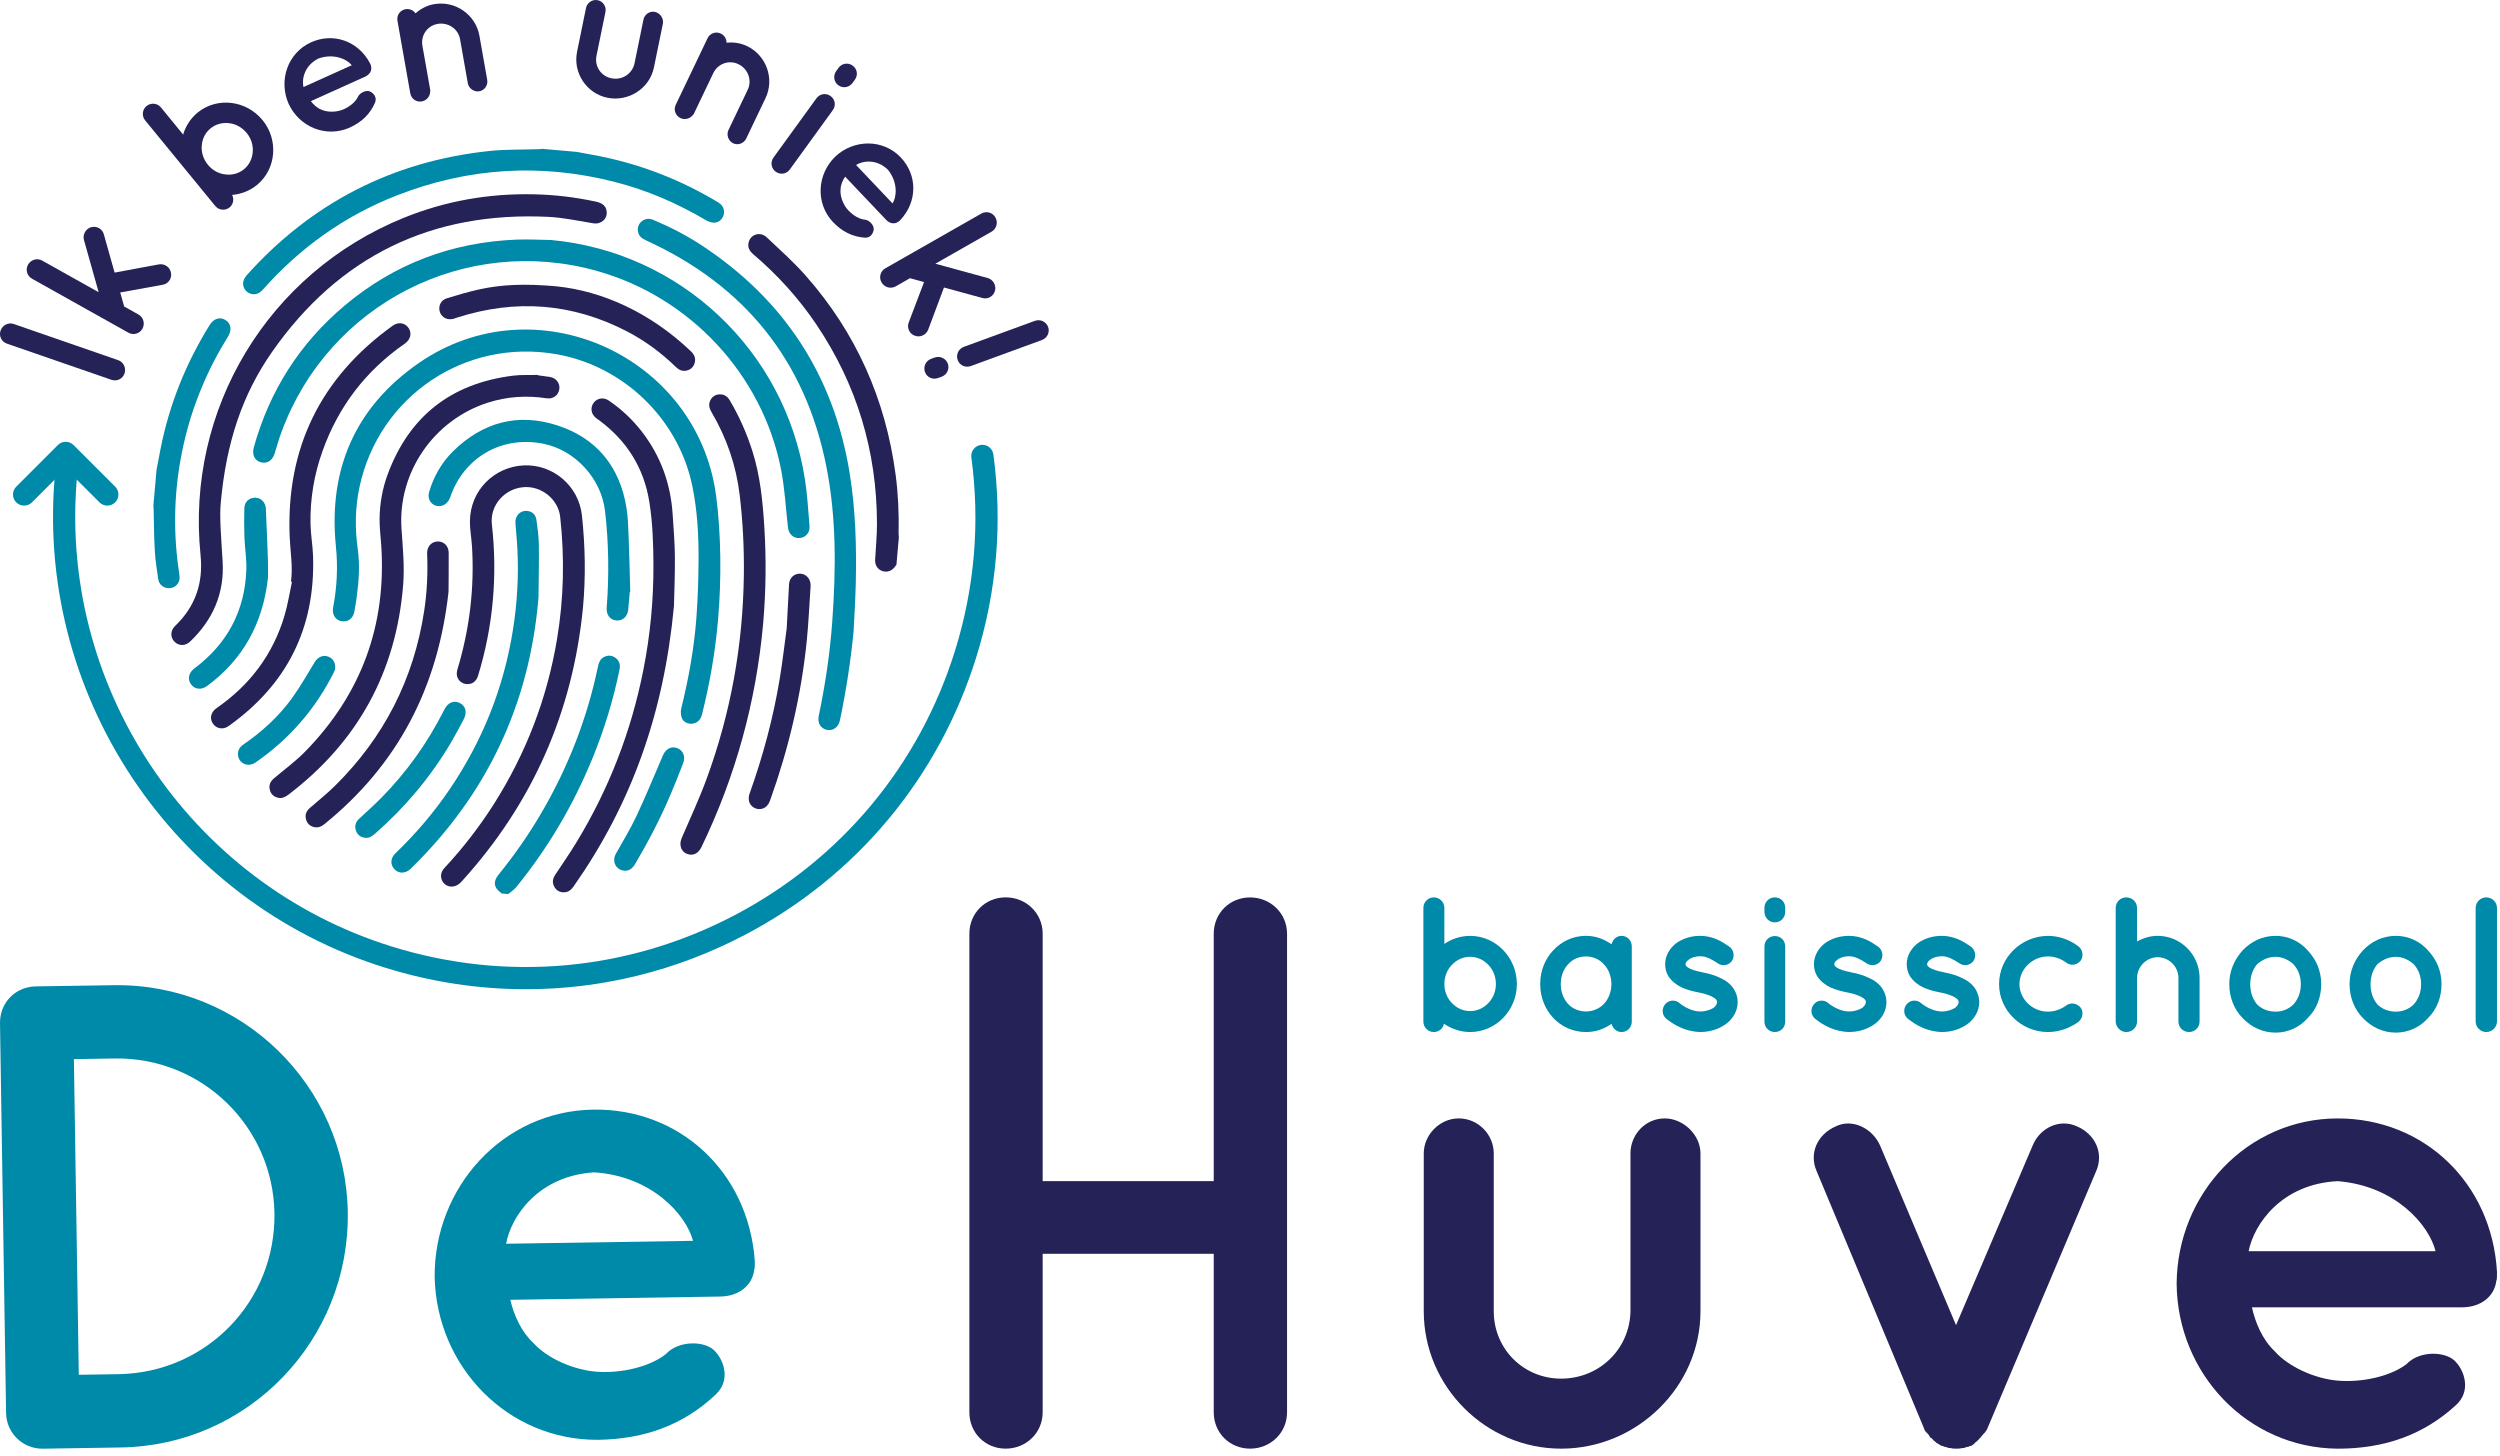 <?xml version="1.0" encoding="UTF-8" standalone="no"?><!DOCTYPE svg PUBLIC "-//W3C//DTD SVG 1.1//EN" "http://www.w3.org/Graphics/SVG/1.1/DTD/svg11.dtd"><svg width="100%" height="100%" viewBox="0 0 321 187" version="1.1" xmlns="http://www.w3.org/2000/svg" xmlns:xlink="http://www.w3.org/1999/xlink" xml:space="preserve" xmlns:serif="http://www.serif.com/" style="fill-rule:evenodd;clip-rule:evenodd;stroke-linejoin:round;stroke-miterlimit:1.414;"><path d="M124.467,181.344l0,-61.457c0,-2.628 2.035,-4.665 4.664,-4.665c2.629,0 4.748,2.037 4.748,4.665l0,31.773l21.965,0l0,-31.767c0,-2.628 2.035,-4.664 4.666,-4.664c2.627,0 4.748,2.036 4.748,4.664l0,61.449c0,2.629 -2.121,4.664 -4.748,4.664c-2.631,0 -4.666,-2.035 -4.666,-4.664l0,-20.354l-21.965,0l0,20.354c0,2.629 -2.119,4.664 -4.748,4.664c-2.629,0 -4.664,-2.033 -4.664,-4.662" style="fill:#252257;fill-rule:nonzero;"/><path d="M200.45,186.008c-9.668,0 -17.64,-7.973 -17.64,-17.641l0,-20.268c0,-2.376 2.034,-4.495 4.492,-4.495c2.544,0 4.496,2.119 4.496,4.495l0,20.268c0,4.834 3.816,8.65 8.65,8.65c4.918,0 8.817,-3.816 8.903,-8.65l0,-20.268c0,-2.376 1.865,-4.495 4.409,-4.495c2.375,0 4.581,2.119 4.581,4.495l0,20.268c0.003,9.67 -8.139,17.641 -17.891,17.641" style="fill:#252257;fill-rule:nonzero;"/><path d="M269.138,150.391l-13.906,32.903c-0.086,0.255 -0.256,0.509 -0.34,0.594c0,0.085 -0.086,0.085 -0.086,0.085c-0.17,0.169 -0.34,0.424 -0.508,0.594c0,0.084 -0.084,0.084 -0.084,0.084c-0.17,0.255 -0.34,0.34 -0.51,0.51c0,0 -0.087,0 -0.087,0.086c-0.169,0.169 -0.339,0.339 -0.591,0.424l-0.17,0l0,0.084c-0.257,0 -0.511,0.085 -0.681,0.17l-0.168,0c-0.34,0.085 -0.596,0.085 -0.851,0.085c-0.167,0 -0.423,0 -0.764,-0.085l-0.17,0c-0.252,-0.085 -0.422,-0.17 -0.678,-0.17l0,-0.084l-0.17,0c-0.254,-0.085 -0.424,-0.255 -0.762,-0.424c0,-0.086 -0.086,-0.086 -0.086,-0.086c-0.17,-0.17 -0.341,-0.255 -0.511,-0.51c-0.084,0 -0.084,0 -0.17,-0.084c-0.082,-0.17 -0.252,-0.425 -0.422,-0.594c-0.086,0 -0.086,0 -0.086,-0.085c-0.17,-0.085 -0.254,-0.339 -0.34,-0.594l-13.736,-32.903c-1.018,-2.29 0.084,-4.75 2.459,-5.768c2.035,-1.019 4.662,0.17 5.681,2.46l9.753,23.065l9.839,-23.065c0.934,-2.29 3.477,-3.479 5.682,-2.46c2.38,1.018 3.482,3.478 2.463,5.768" style="fill:#252257;fill-rule:nonzero;"/><path d="M279.48,164.806c0.087,-11.533 9.076,-21.2 20.693,-21.2c11.025,0 19.76,8.227 20.439,19.675l0,0.425c0,0.17 0,0.593 -0.086,0.764c-0.254,2.035 -2.033,3.391 -4.408,3.391l-26.969,0c0.424,1.951 1.354,4.156 2.883,5.599c1.781,2.034 5.172,3.562 8.141,3.815c3.055,0.255 6.698,-0.508 8.82,-2.119c1.781,-1.866 5.258,-1.61 6.358,-0.256c1.104,1.188 1.953,3.732 0,5.514c-4.153,3.815 -9.157,5.598 -15.18,5.598c-11.615,-0.09 -20.604,-9.673 -20.691,-21.206m9.246,-4.154l24,0c-0.848,-3.393 -5.174,-8.396 -12.553,-8.99c-7.206,0.34 -10.768,5.512 -11.447,8.99" style="fill:#252257;fill-rule:nonzero;"/><path d="M182.762,126.364l0,-0.024l0,-9.781c0,-0.718 0.591,-1.334 1.334,-1.334c0.765,0 1.359,0.616 1.359,1.334l0,4.644c0.912,-0.642 2.098,-1.037 3.309,-1.037c3.334,0 6.002,2.815 6.002,6.2c0,3.333 -2.668,6.149 -6.002,6.149c-1.233,0 -2.422,-0.421 -3.358,-1.062c-0.123,0.595 -0.644,1.062 -1.31,1.062c-0.743,0 -1.334,-0.617 -1.334,-1.334l0,-4.817Zm2.694,0c0,0.938 0.369,1.827 0.986,2.444c0.616,0.643 1.407,1.013 2.321,1.013c0.89,0 1.705,-0.37 2.322,-1.013c0.617,-0.617 0.988,-1.508 0.988,-2.444c0,-0.988 -0.371,-1.878 -0.988,-2.495c-0.617,-0.643 -1.434,-1.014 -2.322,-1.014c-0.914,0 -1.705,0.371 -2.321,1.014c-0.617,0.617 -0.986,1.506 -0.986,2.495" style="fill:#008aa9;fill-rule:nonzero;"/><path d="M209.519,126.364l0,4.842c0,0.716 -0.592,1.309 -1.309,1.309c-0.643,0 -1.135,-0.469 -1.286,-1.062c-0.937,0.668 -2.048,1.062 -3.282,1.062c-1.68,0 -3.139,-0.691 -4.198,-1.803c-1.064,-1.138 -1.681,-2.667 -1.681,-4.348c0,-1.705 0.615,-3.236 1.681,-4.349c1.061,-1.136 2.52,-1.853 4.198,-1.853c1.234,0 2.347,0.42 3.282,1.087c0.151,-0.618 0.645,-1.087 1.286,-1.087c0.717,0 1.309,0.594 1.309,1.335l0,4.867Zm-2.616,0c0,-1.038 -0.371,-1.928 -0.964,-2.545c-0.594,-0.667 -1.434,-1.013 -2.297,-1.013c-0.891,0 -1.729,0.346 -2.299,1.013c-0.592,0.617 -0.938,1.507 -0.938,2.545c0,1.013 0.346,1.901 0.938,2.543c0.568,0.618 1.408,0.965 2.299,0.965c0.863,0 1.703,-0.347 2.297,-0.965c0.593,-0.642 0.964,-1.531 0.964,-2.543" style="fill:#008aa9;fill-rule:nonzero;"/><path d="M213.776,128.982c0.444,-0.594 1.311,-0.667 1.854,-0.198c0.644,0.543 1.753,1.112 2.717,1.088c0.668,0 1.284,-0.224 1.683,-0.47c0.344,-0.297 0.442,-0.544 0.442,-0.741c0,-0.125 -0.024,-0.174 -0.071,-0.247c-0.027,-0.074 -0.125,-0.173 -0.322,-0.298c-0.349,-0.246 -1.088,-0.518 -1.978,-0.688l-0.022,0c-0.769,-0.15 -1.508,-0.348 -2.151,-0.644c-0.668,-0.321 -1.259,-0.767 -1.704,-1.434c-0.271,-0.444 -0.418,-0.987 -0.418,-1.555c0,-1.139 0.644,-2.102 1.454,-2.719c0.868,-0.594 1.905,-0.914 3.039,-0.914c1.706,0 2.915,0.815 3.706,1.358c0.594,0.396 0.766,1.21 0.396,1.827c-0.396,0.594 -1.211,0.766 -1.829,0.346c-0.789,-0.519 -1.482,-0.913 -2.272,-0.913c-0.616,0 -1.162,0.197 -1.481,0.444c-0.319,0.223 -0.395,0.445 -0.395,0.569c0,0.098 0,0.122 0.049,0.195c0.025,0.051 0.1,0.148 0.271,0.247c0.321,0.224 0.965,0.444 1.805,0.594l0.023,0.023l0.024,0c0.814,0.149 1.579,0.37 2.297,0.717c0.668,0.296 1.334,0.767 1.754,1.457c0.298,0.494 0.472,1.062 0.472,1.631c0,1.21 -0.668,2.224 -1.558,2.865c-0.891,0.617 -2.002,0.987 -3.213,0.987c-1.926,-0.025 -3.408,-0.914 -4.396,-1.705c-0.545,-0.439 -0.617,-1.279 -0.176,-1.822" style="fill:#008aa9;fill-rule:nonzero;"/><path d="M229.221,117.076c0,0.741 -0.565,1.357 -1.334,1.357c-0.742,0 -1.334,-0.616 -1.334,-1.357l0,-0.519c0,-0.74 0.592,-1.335 1.334,-1.335c0.769,0 1.334,0.595 1.334,1.335l0,0.519Zm0,4.47l0,9.633c0,0.741 -0.565,1.334 -1.334,1.334c-0.742,0 -1.334,-0.593 -1.334,-1.334l0,-9.633c0,-0.79 0.592,-1.358 1.334,-1.358c0.768,0 1.334,0.568 1.334,1.358" style="fill:#008aa9;fill-rule:nonzero;"/><path d="M232.879,128.982c0.445,-0.594 1.312,-0.667 1.854,-0.198c0.643,0.543 1.754,1.112 2.717,1.088c0.668,0 1.285,-0.224 1.682,-0.47c0.344,-0.297 0.443,-0.544 0.443,-0.741c0,-0.125 -0.025,-0.174 -0.072,-0.247c-0.027,-0.074 -0.125,-0.173 -0.322,-0.298c-0.348,-0.246 -1.088,-0.518 -1.977,-0.688l-0.023,0c-0.768,-0.15 -1.508,-0.348 -2.149,-0.644c-0.669,-0.321 -1.261,-0.767 -1.705,-1.434c-0.271,-0.444 -0.418,-0.987 -0.418,-1.555c0,-1.139 0.641,-2.102 1.454,-2.719c0.867,-0.594 1.904,-0.914 3.039,-0.914c1.706,0 2.915,0.815 3.706,1.358c0.594,0.396 0.766,1.21 0.396,1.827c-0.396,0.594 -1.211,0.766 -1.83,0.346c-0.789,-0.519 -1.481,-0.913 -2.271,-0.913c-0.616,0 -1.161,0.197 -1.481,0.444c-0.32,0.223 -0.395,0.445 -0.395,0.569c0,0.098 0,0.122 0.049,0.195c0.024,0.051 0.1,0.148 0.271,0.247c0.322,0.224 0.965,0.444 1.806,0.594l0.022,0.023l0.025,0c0.813,0.149 1.579,0.37 2.297,0.717c0.668,0.296 1.334,0.767 1.754,1.457c0.297,0.494 0.471,1.062 0.471,1.631c0,1.21 -0.668,2.224 -1.557,2.865c-0.892,0.617 -2.002,0.987 -3.213,0.987c-1.926,-0.025 -3.408,-0.914 -4.396,-1.705c-0.546,-0.439 -0.619,-1.279 -0.177,-1.822" style="fill:#008aa9;fill-rule:nonzero;"/><path d="M244.794,128.982c0.445,-0.594 1.309,-0.667 1.852,-0.198c0.644,0.543 1.753,1.112 2.718,1.088c0.67,0 1.284,-0.224 1.682,-0.47c0.346,-0.297 0.443,-0.544 0.443,-0.741c0,-0.125 -0.023,-0.174 -0.072,-0.247c-0.025,-0.074 -0.125,-0.173 -0.322,-0.298c-0.346,-0.246 -1.088,-0.518 -1.977,-0.688l-0.023,0c-0.768,-0.15 -1.508,-0.348 -2.15,-0.644c-0.665,-0.321 -1.26,-0.767 -1.702,-1.434c-0.271,-0.444 -0.42,-0.987 -0.42,-1.555c0,-1.139 0.641,-2.102 1.456,-2.719c0.865,-0.594 1.902,-0.914 3.038,-0.914c1.704,0 2.915,0.815 3.706,1.358c0.593,0.396 0.767,1.21 0.396,1.827c-0.396,0.594 -1.211,0.766 -1.828,0.346c-0.791,-0.519 -1.482,-0.913 -2.272,-0.913c-0.617,0 -1.16,0.197 -1.48,0.444c-0.32,0.223 -0.396,0.445 -0.396,0.569c0,0.098 0,0.122 0.048,0.195c0.026,0.051 0.1,0.148 0.272,0.247c0.32,0.224 0.963,0.444 1.803,0.594l0.025,0.023l0.023,0c0.815,0.149 1.581,0.37 2.299,0.717c0.666,0.296 1.332,0.767 1.754,1.457c0.295,0.494 0.469,1.062 0.469,1.631c0,1.21 -0.666,2.224 -1.557,2.865c-0.892,0.617 -2.002,0.987 -3.213,0.987c-1.925,-0.025 -3.406,-0.914 -4.396,-1.705c-0.548,-0.439 -0.621,-1.279 -0.176,-1.822" style="fill:#008aa9;fill-rule:nonzero;"/><path d="M256.68,126.364c0,-3.435 2.865,-6.176 6.274,-6.2c1.48,0 2.866,0.544 3.927,1.358c0.568,0.444 0.668,1.284 0.271,1.827c-0.493,0.594 -1.284,0.692 -1.853,0.247c-0.643,-0.47 -1.433,-0.79 -2.347,-0.79c-2.002,0 -3.655,1.655 -3.655,3.558c0,1.901 1.653,3.532 3.655,3.532c0.888,0 1.704,-0.322 2.347,-0.791c0.543,-0.42 1.358,-0.321 1.853,0.271c0.396,0.543 0.297,1.334 -0.271,1.827c-1.061,0.767 -2.445,1.31 -3.927,1.31c-3.409,0 -6.274,-2.765 -6.274,-6.149" style="fill:#008aa9;fill-rule:nonzero;"/><path d="M274.398,131.156c0,0.766 -0.616,1.357 -1.385,1.357c-0.615,0 -1.136,-0.445 -1.309,-1.013c-0.023,-0.1 -0.049,-0.223 -0.049,-0.346l0,-14.574c0,-0.766 0.616,-1.357 1.356,-1.357c0.769,0 1.385,0.593 1.385,1.357l0,4.299c0.791,-0.42 1.681,-0.718 2.644,-0.718c2.99,0 5.387,2.446 5.387,5.41l0,5.583c0,0.766 -0.596,1.357 -1.358,1.357c-0.767,0 -1.359,-0.593 -1.359,-1.357l0,-5.583c0,-1.458 -1.187,-2.644 -2.668,-2.668c-1.457,0.024 -2.62,1.21 -2.644,2.668l0,5.585Z" style="fill:#008aa9;fill-rule:nonzero;"/><path d="M287.942,130.711c-1.062,-1.087 -1.703,-2.618 -1.703,-4.348c0,-1.681 0.643,-3.138 1.703,-4.322c1.11,-1.161 2.543,-1.878 4.25,-1.878c1.629,0 3.11,0.717 4.122,1.878c1.111,1.186 1.73,2.643 1.73,4.322c0,1.729 -0.619,3.261 -1.73,4.348c-1.012,1.16 -2.493,1.877 -4.122,1.877c-1.707,0 -3.139,-0.717 -4.25,-1.877m0.988,-4.347c0,1.062 0.32,1.927 0.89,2.618c0.618,0.592 1.434,0.914 2.372,0.914c0.863,0 1.652,-0.322 2.271,-0.914c0.616,-0.691 0.963,-1.557 0.963,-2.618c0,-1.014 -0.347,-1.901 -0.963,-2.568c-0.619,-0.543 -1.408,-0.939 -2.271,-0.939c-0.938,0 -1.754,0.396 -2.372,0.939c-0.569,0.666 -0.89,1.554 -0.89,2.568" style="fill:#008aa9;fill-rule:nonzero;"/><path d="M303.388,130.711c-1.063,-1.087 -1.705,-2.618 -1.705,-4.348c0,-1.681 0.642,-3.138 1.705,-4.322c1.111,-1.161 2.543,-1.878 4.248,-1.878c1.631,0 3.111,0.717 4.125,1.878c1.111,1.186 1.73,2.643 1.73,4.322c0,1.729 -0.619,3.261 -1.73,4.348c-1.014,1.16 -2.494,1.877 -4.125,1.877c-1.705,0 -3.135,-0.717 -4.248,-1.877m0.99,-4.347c0,1.062 0.32,1.927 0.889,2.618c0.617,0.592 1.435,0.914 2.371,0.914c0.865,0 1.654,-0.322 2.271,-0.914c0.619,-0.691 0.963,-1.557 0.963,-2.618c0,-1.014 -0.344,-1.901 -0.963,-2.568c-0.617,-0.543 -1.406,-0.939 -2.271,-0.939c-0.938,0 -1.754,0.396 -2.371,0.939c-0.569,0.666 -0.889,1.554 -0.889,2.568" style="fill:#008aa9;fill-rule:nonzero;"/><path d="M319.23,115.222c0.765,0 1.384,0.617 1.384,1.358l0,14.574c0,0.74 -0.619,1.357 -1.384,1.357c-0.741,0 -1.356,-0.617 -1.356,-1.357l0,-14.574c0,-0.741 0.615,-1.358 1.356,-1.358" style="fill:#008aa9;fill-rule:nonzero;"/><path d="M0.78,181.418l-0.779,-50.03c-0.039,-2.628 1.965,-4.695 4.594,-4.736l10.004,-0.154c16.367,-0.255 29.802,12.854 30.056,29.135c0.254,16.452 -12.769,29.968 -29.134,30.222l-10.004,0.156c-2.632,0.037 -4.7,-2.05 -4.737,-4.593m9.336,-4.897l5.258,-0.082c11.19,-0.258 20.041,-9.387 19.865,-20.663c-0.175,-11.107 -9.302,-20.042 -20.494,-19.868l-5.258,0.082l0.629,40.531Z" style="fill:#008aa9;fill-rule:nonzero;"/><path d="M55.81,163.996c-0.096,-11.534 8.742,-21.341 20.361,-21.521c11.023,-0.172 19.883,7.917 20.74,19.354c0.002,0.085 0.004,0.255 0.008,0.424c0.002,0.171 0.008,0.594 -0.074,0.765c-0.223,2.039 -1.981,3.423 -4.356,3.459l-26.966,0.419c0.453,1.944 1.421,4.136 2.972,5.552c1.811,2.009 5.229,3.482 8.199,3.689c3.057,0.208 6.689,-0.611 8.784,-2.256c1.752,-1.896 5.232,-1.693 6.355,-0.354c1.121,1.17 2.007,3.701 0.084,5.512c-4.094,3.881 -9.07,5.739 -15.09,5.834c-11.616,0.094 -20.752,-9.346 -21.017,-20.877m9.177,-4.299l23.998,-0.373c-0.898,-3.378 -5.304,-8.313 -12.688,-8.794c-7.203,0.452 -10.685,5.681 -11.31,9.167" style="fill:#008aa9;fill-rule:nonzero;"/><path d="M31.67,35.345c-0.164,0.185 -0.311,0.414 -0.387,0.645c-0.209,0.628 0.065,1.287 0.625,1.605c0.619,0.352 1.301,0.207 1.84,-0.401c4.779,-5.396 10.494,-9.479 17.211,-12.104c9.145,-3.573 18.496,-4.161 28.02,-1.718c4.119,1.058 7.984,2.728 11.646,4.892c0.301,0.179 0.674,0.317 1.02,0.33c0.615,0.022 1.133,-0.443 1.279,-1.03c0.158,-0.619 -0.098,-1.211 -0.709,-1.58c-4.756,-2.866 -9.85,-4.865 -15.299,-5.948c-0.951,-0.188 -1.906,-0.356 -2.859,-0.534c-1.463,-0.129 -2.924,-0.259 -4.387,-0.388c-0.141,0.013 -0.281,0.033 -0.424,0.039c-2.15,0.072 -4.312,0.012 -6.447,0.238c-12.412,1.322 -22.789,6.665 -31.129,15.954" style="fill:#008aa9;fill-rule:nonzero;"/><path d="M115.381,68.469c0.055,-2.506 -0.051,-4.999 -0.379,-7.488c-1.283,-9.706 -5.09,-18.279 -11.576,-25.616c-1.537,-1.737 -3.283,-3.297 -4.975,-4.891c-0.836,-0.787 -2.092,-0.393 -2.334,0.674c-0.142,0.629 0.135,1.101 0.608,1.505c3.103,2.638 5.816,5.629 8.094,9.007c5.199,7.719 7.763,16.248 7.783,25.539c0.005,1.561 -0.151,3.12 -0.235,4.68c-0.037,0.661 0.311,1.221 0.895,1.431c0.615,0.221 1.248,0.016 1.643,-0.535c0.062,-0.09 0.132,-0.175 0.197,-0.262c0.104,-1.176 0.209,-2.352 0.312,-3.527c-0.012,-0.174 -0.036,-0.345 -0.033,-0.517" style="fill:#252257;fill-rule:nonzero;"/><path d="M23.032,74.444c0.055,-0.27 0.018,-0.57 -0.025,-0.85c-0.854,-5.562 -0.658,-11.09 0.58,-16.577c1.111,-4.926 3.029,-9.523 5.695,-13.812c0.516,-0.829 0.391,-1.655 -0.313,-2.102c-0.72,-0.459 -1.525,-0.213 -2.056,0.641c-3.062,4.94 -5.197,10.247 -6.31,15.957c-0.174,0.89 -0.338,1.779 -0.508,2.666c-0.135,1.526 -0.27,3.053 -0.403,4.577c0.014,0.172 0.032,0.345 0.036,0.516c0.048,1.767 0.046,3.535 0.15,5.302c0.07,1.204 0.264,2.406 0.441,3.602c0.104,0.696 0.646,1.135 1.323,1.159c0.664,0.023 1.256,-0.411 1.39,-1.079" style="fill:#008aa9;fill-rule:nonzero;"/><path d="M79.555,85.935c0.121,-0.606 -0.037,-1.114 -0.541,-1.478c-0.469,-0.338 -0.979,-0.354 -1.49,-0.079c-0.481,0.256 -0.641,0.718 -0.745,1.217c-1.386,6.626 -3.806,12.853 -7.214,18.699c-1.647,2.828 -3.514,5.509 -5.579,8.049c-0.691,0.854 -0.576,1.65 0.317,2.275c0.035,0.025 0.06,0.07 0.086,0.104c0.287,0.025 0.572,0.051 0.859,0.076c0.346,-0.291 0.747,-0.536 1.029,-0.881c4.082,-5.02 7.336,-10.532 9.784,-16.521c1.522,-3.708 2.692,-7.528 3.494,-11.461" style="fill:#008aa9;fill-rule:nonzero;"/><path d="M89.422,79.252c-0.287,3.968 -1.002,7.872 -1.955,11.735c-0.09,0.374 -0.051,0.833 0.078,1.199c0.186,0.521 0.793,0.796 1.33,0.738c0.658,-0.071 1.088,-0.486 1.275,-1.239c0.991,-3.967 1.694,-7.984 2.042,-12.061c0.472,-5.328 0.386,-11.135 -0.233,-15.895c-2.355,-18.064 -23.201,-27.484 -38.183,-17.117c-8.169,5.653 -11.649,13.66 -10.643,23.577c0.268,2.62 0.133,5.224 -0.36,7.81c-0.168,0.878 0.272,1.602 1.053,1.759c0.822,0.166 1.508,-0.327 1.674,-1.228c0.117,-0.626 0.219,-1.258 0.305,-1.889c0.273,-2.031 0.418,-4.085 0.136,-6.106c-0.384,-2.72 -0.345,-5.402 0.235,-8.073c2.523,-11.619 13.566,-19.037 25.258,-16.984c8.627,1.517 15.681,8.314 17.457,16.911c0.666,3.222 0.832,6.508 0.803,9.792c-0.022,2.36 -0.102,4.72 -0.272,7.071" style="fill:#008aa9;fill-rule:nonzero;"/><path d="M100.282,60.252c0.483,2.461 0.61,4.994 0.896,7.495c0.098,0.822 0.696,1.382 1.459,1.339c0.79,-0.043 1.375,-0.689 1.307,-1.528c-0.173,-2.001 -0.277,-4.013 -0.586,-5.994c-2.587,-16.604 -16.005,-29.213 -32.604,-30.749c-1.465,-0.021 -2.934,-0.108 -4.396,-0.051c-8.314,0.327 -15.712,3.102 -22.093,8.46c-5.771,4.844 -9.643,10.937 -11.672,18.196c-0.266,0.944 0.09,1.71 0.883,1.931c0.845,0.235 1.523,-0.225 1.806,-1.177c0.271,-0.933 0.553,-1.866 0.891,-2.777c6.08,-16.43 23.646,-25.354 40.52,-20.596c11.931,3.368 21.192,13.299 23.589,25.451" style="fill:#008aa9;fill-rule:nonzero;"/><path d="M28.586,72.111c-0.172,-2.883 -0.426,-5.756 -0.238,-7.572c0.705,-7.733 2.773,-13.912 6.609,-19.389c8.604,-12.287 20.488,-18.031 35.461,-17.305c1.932,0.095 3.852,0.523 5.77,0.829c1.007,0.162 1.843,-0.58 1.703,-1.569c-0.092,-0.653 -0.534,-1.041 -1.406,-1.224c-2.628,-0.559 -5.282,-0.878 -7.971,-0.935c-5.768,-0.12 -11.34,0.856 -16.684,3.027c-17.439,7.082 -27.99,24.595 -26.08,43.3c0.367,3.583 -0.664,6.6 -3.258,9.09c-0.613,0.59 -0.652,1.433 -0.109,2.01c0.543,0.578 1.39,0.605 2.013,0.017c2.944,-2.792 4.435,-6.223 4.19,-10.279" style="fill:#252257;fill-rule:nonzero;"/><path d="M74.722,66.196c-0.405,-3.819 -3.739,-6.634 -7.521,-6.437c-3.688,0.189 -6.866,3.15 -6.864,7.259c0.002,1.062 0.209,2.122 0.271,3.184c0.319,5.373 -0.323,10.632 -1.884,15.779c-0.062,0.208 -0.092,0.444 -0.069,0.657c0.073,0.656 0.588,1.134 1.237,1.196c0.703,0.068 1.267,-0.327 1.492,-1.074c1.942,-6.356 2.512,-12.838 1.773,-19.438c-0.265,-2.356 1.514,-4.5 3.959,-4.761c2.342,-0.252 4.562,1.515 4.813,3.812c0.578,5.263 0.466,10.503 -0.412,15.727c-1.275,7.602 -3.982,14.65 -8.112,21.153c-1.844,2.901 -3.939,5.608 -6.277,8.126c-0.428,0.457 -0.629,0.955 -0.414,1.567c0.324,0.928 1.588,1.305 2.519,0.281c9.116,-10.006 14.297,-21.746 15.62,-35.2c0.366,-3.952 0.287,-7.896 -0.131,-11.831" style="fill:#252257;fill-rule:nonzero;"/><path d="M90.045,31.469c-1.949,-1.279 -4.023,-2.336 -6.174,-3.24c-0.531,-0.224 -1.031,-0.17 -1.479,0.198c-0.42,0.346 -0.563,0.812 -0.469,1.333c0.109,0.594 0.541,0.881 1.064,1.122c12.604,5.759 20.42,15.404 23.114,29.003c1.306,6.571 1.24,13.255 0.761,19.924c-0.293,4.078 -0.898,8.114 -1.736,12.114c-0.191,0.918 0.258,1.635 1.061,1.793c0.804,0.153 1.479,-0.356 1.668,-1.259c0.785,-3.749 1.369,-7.53 1.744,-11.347c0.099,-2.054 0.232,-4.107 0.283,-6.163c0.111,-4.74 -0.023,-9.479 -0.781,-14.165c-2.028,-12.561 -8.42,-22.332 -19.056,-29.313" style="fill:#008aa9;fill-rule:nonzero;"/><path d="M51.765,75.116c0.197,-2.406 -0.047,-4.803 -0.211,-7.207c-0.5,-7.26 4.146,-13.979 11.08,-16.206c2.478,-0.793 4.996,-0.954 7.562,-0.56c0.834,0.126 1.52,-0.403 1.623,-1.189c0.102,-0.757 -0.416,-1.426 -1.222,-1.556c-0.504,-0.082 -1.012,-0.14 -1.516,-0.209c-0.002,-0.016 -0.005,-0.031 -0.006,-0.045c-1.064,0.025 -2.144,-0.039 -3.195,0.092c-7.912,0.983 -13.33,5.171 -16.104,12.678c-0.673,1.819 -1.011,3.728 -1.037,5.664c-0.017,1.128 0.131,2.257 0.209,3.384c0.701,10.292 -2.545,19.146 -9.744,26.518c-1.23,1.261 -2.672,2.315 -4.021,3.456c-0.473,0.396 -0.688,0.876 -0.539,1.479c0.144,0.563 0.523,0.905 1.086,1.022c0.516,0.107 0.927,-0.113 1.32,-0.414c8.902,-6.786 13.816,-15.751 14.715,-26.907" style="fill:#252257;fill-rule:nonzero;"/><path d="M86.657,71.528c-0.011,-1.812 -0.172,-3.624 -0.285,-5.435c-0.248,-3.958 -1.531,-7.538 -3.971,-10.685c-1.201,-1.549 -2.613,-2.877 -4.238,-3.979c-0.68,-0.461 -1.51,-0.315 -1.951,0.31c-0.461,0.649 -0.307,1.473 0.371,1.979c0.09,0.064 0.186,0.125 0.275,0.191c3.608,2.642 5.829,6.163 6.524,10.581c0.414,2.63 0.506,5.291 0.519,7.953c0.022,4.577 -0.406,9.108 -1.298,13.599c-1.561,7.884 -4.418,15.265 -8.596,22.128c-0.861,1.415 -1.807,2.777 -2.723,4.162c-0.34,0.515 -0.4,1.039 -0.086,1.573c0.283,0.483 0.733,0.696 1.289,0.665c0.543,-0.027 0.889,-0.359 1.186,-0.786c7.32,-10.442 11.553,-22.018 12.861,-35.955c0.028,-1.268 0.136,-3.784 0.123,-6.301" style="fill:#252257;fill-rule:nonzero;"/><path d="M98.133,67.562c-0.207,-3.267 -0.531,-6.515 -1.531,-9.657c-0.723,-2.273 -1.68,-4.44 -2.896,-6.494c-0.301,-0.508 -0.728,-0.808 -1.328,-0.775c-0.553,0.029 -0.969,0.309 -1.197,0.821c-0.227,0.51 -0.106,0.98 0.17,1.45c1.955,3.314 3.18,6.878 3.631,10.701c0.4,3.39 0.572,6.788 0.529,10.204c-0.115,9.03 -1.688,17.796 -4.811,26.269c-0.941,2.554 -2.097,5.027 -3.171,7.529c-0.415,0.962 -0.02,1.899 0.931,2.103c0.666,0.141 1.254,-0.206 1.619,-0.972c4.375,-9.072 7.002,-18.627 7.909,-28.657c0.358,-4.169 0.413,-8.292 0.145,-12.522" style="fill:#252257;fill-rule:nonzero;"/><path d="M40.198,71.428c-0.045,-1.399 -0.306,-2.793 -0.33,-4.193c-0.056,-3.181 0.463,-6.277 1.533,-9.286c2.045,-5.747 5.562,-10.35 10.566,-13.819c0.755,-0.522 0.95,-1.359 0.487,-2.027c-0.455,-0.663 -1.31,-0.805 -2.025,-0.289c-9.26,6.659 -13.701,15.689 -13.235,27.096c0.077,1.927 0.428,3.839 0.17,5.772c0.041,0.009 0.084,0.017 0.125,0.025c-0.312,1.445 -0.533,2.919 -0.955,4.333c-1.484,4.983 -4.435,8.916 -8.709,11.868c-0.763,0.524 -0.945,1.353 -0.476,2.023c0.451,0.642 1.3,0.794 1.992,0.303c7.512,-5.327 11.152,-12.598 10.857,-21.806" style="fill:#252257;fill-rule:nonzero;"/><path d="M69.144,76.685c0.021,-2.247 0.074,-4.493 0.043,-6.736c-0.014,-1.062 -0.159,-2.128 -0.307,-3.184c-0.076,-0.541 -0.373,-0.979 -0.967,-1.122c-0.973,-0.235 -1.799,0.486 -1.73,1.533c0.072,1.112 0.199,2.221 0.252,3.332c0.169,3.466 -0.022,6.916 -0.569,10.344c-1.183,7.44 -3.902,14.267 -8.133,20.497c-2.031,2.992 -4.369,5.725 -6.974,8.233c-0.641,0.615 -0.666,1.459 -0.098,2.042c0.555,0.566 1.373,0.557 2.014,-0.026c0.07,-0.063 0.14,-0.131 0.207,-0.197c9.621,-9.438 15.031,-20.865 16.226,-34.289c0.014,-0.143 0.034,-0.286 0.036,-0.427" style="fill:#008aa9;fill-rule:nonzero;"/><path d="M79.144,79.67c0.798,0.065 1.433,-0.506 1.519,-1.382c0.074,-0.762 0.137,-1.524 0.203,-2.285c0.018,-0.005 0.037,-0.006 0.057,-0.012c-0.067,-2.337 -0.113,-4.676 -0.205,-7.013c-0.05,-1.269 -0.08,-2.551 -0.283,-3.801c-0.862,-5.273 -3.827,-8.924 -8.895,-10.564c-5.053,-1.633 -9.576,-0.396 -13.367,3.331c-1.49,1.467 -2.498,3.259 -3.088,5.271c-0.23,0.781 0.229,1.56 0.936,1.732c0.843,0.208 1.535,-0.36 1.785,-1.097c1.744,-5.132 6.636,-7.939 11.935,-6.881c4.117,0.822 7.47,4.48 7.948,8.661c0.476,4.134 0.527,8.271 0.209,12.418c-0.069,0.89 0.448,1.556 1.246,1.622" style="fill:#008aa9;fill-rule:nonzero;"/><path d="M57.592,75.994c0.006,-1.337 0.037,-3.184 0.021,-5.03c-0.012,-0.887 -0.649,-1.476 -1.45,-1.439c-0.799,0.036 -1.355,0.697 -1.318,1.567c0.102,2.479 -0.01,4.94 -0.387,7.392c-1.344,8.737 -5.164,16.215 -11.453,22.42c-1.02,1.005 -2.145,1.901 -3.226,2.846c-0.434,0.378 -0.628,0.839 -0.497,1.406c0.131,0.567 0.499,0.916 1.061,1.047c0.531,0.123 0.957,-0.096 1.359,-0.421c9.315,-7.575 14.513,-17.368 15.89,-29.788" style="fill:#252257;fill-rule:nonzero;"/><path d="M71.392,36.758c-3.996,-0.355 -6.955,-0.229 -9.789,0.385c-1.43,0.308 -2.836,0.732 -4.235,1.16c-0.779,0.237 -1.136,1.032 -0.888,1.762c0.252,0.729 1,1.091 1.781,0.859c0.153,-0.045 0.301,-0.104 0.453,-0.153c7.521,-2.409 14.805,-1.849 21.825,1.798c2.308,1.199 4.373,2.737 6.239,4.548c0.377,0.366 0.8,0.578 1.336,0.474c0.547,-0.108 0.918,-0.437 1.076,-0.972c0.18,-0.599 -0.033,-1.088 -0.472,-1.507c-5.179,-4.945 -11.335,-7.754 -17.326,-8.354" style="fill:#252257;fill-rule:nonzero;"/><path d="M102.751,73.658c-0.775,-0.028 -1.391,0.531 -1.438,1.354c-0.105,1.769 -0.189,3.536 -0.302,5.674c-0.258,1.896 -0.516,4.163 -0.887,6.413c-0.83,5.062 -2.16,10.001 -3.889,14.832c-0.091,0.257 -0.121,0.567 -0.08,0.839c0.094,0.623 0.646,1.081 1.264,1.114c0.668,0.036 1.188,-0.349 1.451,-1.088c2.393,-6.663 4.01,-13.508 4.723,-20.555c0.229,-2.3 0.328,-4.613 0.484,-6.92c0.006,-0.081 0.008,-0.161 0.006,-0.237c-0.028,-0.794 -0.596,-1.398 -1.332,-1.426" style="fill:#252257;fill-rule:nonzero;"/><path d="M34.411,74.171c-0.004,-0.667 0.02,-1.576 -0.015,-2.482c-0.071,-2.114 -0.176,-4.228 -0.258,-6.342c-0.028,-0.794 -0.565,-1.401 -1.311,-1.441c-0.777,-0.042 -1.433,0.511 -1.455,1.324c-0.033,1.289 -0.031,2.581 0.016,3.87c0.051,1.335 0.285,2.67 0.242,4.001c-0.168,5.307 -2.43,9.549 -6.68,12.732c-0.73,0.547 -0.904,1.387 -0.422,2.038c0.484,0.658 1.338,0.746 2.073,0.2c4.599,-3.408 7.153,-7.983 7.81,-13.9" style="fill:#008aa9;fill-rule:nonzero;"/><path d="M59.558,92.322c0.451,-0.862 0.231,-1.674 -0.512,-2.053c-0.75,-0.383 -1.523,-0.073 -1.964,0.788c-0.028,0.057 -0.06,0.114 -0.088,0.17c-2.112,4.168 -4.789,7.934 -8.075,11.255c-0.906,0.917 -1.877,1.771 -2.818,2.654c-0.45,0.423 -0.6,0.935 -0.396,1.52c0.189,0.551 0.603,0.845 1.173,0.915c0.551,0.068 0.938,-0.228 1.318,-0.561c3.864,-3.392 7.125,-7.285 9.737,-11.711c0.575,-0.972 1.103,-1.977 1.625,-2.977" style="fill:#008aa9;fill-rule:nonzero;"/><path d="M42.872,86.321c0.09,-0.184 0.137,-0.388 0.164,-0.469c0.066,-0.802 -0.328,-1.378 -0.982,-1.573c-0.651,-0.192 -1.268,0.114 -1.647,0.737c-0.953,1.564 -1.854,3.167 -2.928,4.647c-1.693,2.34 -3.82,4.268 -6.199,5.914c-0.467,0.321 -0.763,0.729 -0.726,1.312c0.076,1.143 1.283,1.685 2.269,1.004c4.336,-2.996 7.681,-6.861 10.049,-11.572" style="fill:#008aa9;fill-rule:nonzero;"/><path d="M86.782,96.005c-0.709,-0.175 -1.338,0.229 -1.672,1.009c-1.117,2.603 -2.195,5.226 -3.398,7.786c-0.777,1.656 -1.744,3.223 -2.631,4.824c-0.547,0.983 -0.01,2.098 1.145,2.182c0.552,0.015 0.982,-0.297 1.304,-0.837c1.691,-2.853 3.223,-5.788 4.523,-8.839c0.589,-1.376 1.139,-2.771 1.673,-4.168c0.347,-0.904 -0.078,-1.739 -0.944,-1.957" style="fill:#008aa9;fill-rule:nonzero;"/><path d="M0.894,44.126c-0.702,-0.245 -1.062,-0.979 -0.817,-1.687c0.235,-0.682 0.985,-1.082 1.69,-0.838l13.41,4.646c0.705,0.242 1.045,1.021 0.812,1.702c-0.246,0.705 -0.979,1.061 -1.685,0.816l-13.41,-4.639Z" style="fill:#252257;fill-rule:nonzero;"/><path d="M16.487,42.719l-12.382,-6.936c-0.629,-0.352 -0.868,-1.149 -0.506,-1.799c0.363,-0.65 1.185,-0.882 1.812,-0.528l7.258,4.065l-1.889,-6.71c-0.195,-0.688 0.229,-1.443 0.916,-1.636c0.719,-0.202 1.452,0.209 1.637,0.917l1.384,4.91l5.692,-1.057c0.727,-0.119 1.426,0.356 1.541,1.084c0.069,0.314 0.004,0.636 -0.14,0.89c-0.188,0.336 -0.522,0.588 -0.912,0.643l-5.463,0.992l0.508,1.801l1.847,1.035c0.629,0.351 0.858,1.171 0.496,1.822c-0.366,0.65 -1.174,0.86 -1.799,0.507" style="fill:#252257;fill-rule:nonzero;"/><path d="M24.678,22.828l-0.018,-0.019l-6.031,-7.364c-0.441,-0.538 -0.375,-1.369 0.182,-1.827c0.578,-0.47 1.404,-0.371 1.847,0.167l2.862,3.497c0.293,-1.048 0.941,-2.076 1.853,-2.823c2.51,-2.057 6.254,-1.581 8.342,0.968c2.057,2.508 1.783,6.272 -0.727,8.33c-0.93,0.762 -2.082,1.178 -3.185,1.271c0.273,0.526 0.172,1.197 -0.329,1.608c-0.56,0.458 -1.388,0.356 -1.829,-0.181l-2.967,-3.627Zm2.026,-1.66c0.578,0.708 1.403,1.147 2.25,1.23c0.86,0.104 1.684,-0.105 2.373,-0.668c0.668,-0.547 1.055,-1.331 1.123,-2.195c0.084,-0.846 -0.186,-1.741 -0.765,-2.447c-0.606,-0.745 -1.436,-1.186 -2.28,-1.271c-0.861,-0.104 -1.703,0.122 -2.373,0.67c-0.688,0.563 -1.056,1.331 -1.123,2.192c-0.084,0.846 0.185,1.746 0.795,2.489" style="fill:#252257;fill-rule:nonzero;"/><path d="M37.06,13.33c-1.324,-2.992 -0.127,-6.54 2.875,-7.896c2.853,-1.287 6.068,-0.181 7.58,2.701c0.011,0.021 0.029,0.064 0.049,0.108c0.021,0.044 0.068,0.155 0.066,0.207c0.172,0.558 -0.129,1.115 -0.742,1.393l-6.971,3.146c0.336,0.454 0.834,0.917 1.398,1.11c0.696,0.318 1.753,0.317 2.549,0.036c0.817,-0.29 1.674,-0.913 2.03,-1.576c0.244,-0.688 1.174,-1.031 1.615,-0.809c0.424,0.179 0.939,0.737 0.646,1.425c-0.628,1.472 -1.715,2.516 -3.271,3.219c-3.012,1.336 -6.454,-0.092 -7.824,-3.064m1.905,-2.152l6.205,-2.801c-0.615,-0.778 -2.318,-1.566 -4.295,-0.859c-1.822,0.927 -2.139,2.681 -1.91,3.66" style="fill:#252257;fill-rule:nonzero;"/><path d="M61.558,4.588l1,5.66c0.121,0.687 -0.323,1.35 -1.01,1.472c-0.664,0.118 -1.354,-0.346 -1.479,-1.032l-0.998,-5.663c-0.234,-1.324 -1.535,-2.193 -2.888,-1.954c-1.325,0.235 -2.178,1.482 -1.944,2.811l1.002,5.66c0.012,0.07 0.022,0.14 -0.008,0.244c-0.019,0.589 -0.459,1.13 -1.076,1.239c-0.709,0.126 -1.354,-0.347 -1.476,-1.034l-1,-5.657l-0.647,-3.673c-0.122,-0.686 0.322,-1.35 1.033,-1.477c0.498,-0.088 0.998,0.118 1.291,0.53c0.631,-0.576 1.454,-1.015 2.379,-1.179c2.75,-0.483 5.349,1.376 5.821,4.053" style="fill:#252257;fill-rule:nonzero;"/><path d="M77.991,12.551c-2.688,-0.55 -4.449,-3.217 -3.896,-5.903l1.15,-5.63c0.133,-0.661 0.819,-1.134 1.502,-0.993c0.709,0.145 1.129,0.845 0.994,1.505l-1.152,5.629c-0.272,1.343 0.57,2.619 1.912,2.894c1.365,0.281 2.668,-0.559 2.967,-1.896l1.15,-5.631c0.133,-0.66 0.772,-1.143 1.479,-0.997c0.658,0.136 1.15,0.85 1.017,1.508l-1.152,5.633c-0.547,2.682 -3.262,4.432 -5.971,3.881" style="fill:#252257;fill-rule:nonzero;"/><path d="M98.294,12.598l-2.478,5.186c-0.303,0.631 -1.051,0.912 -1.68,0.613c-0.606,-0.293 -0.901,-1.072 -0.602,-1.702l2.479,-5.186c0.58,-1.215 0.029,-2.681 -1.209,-3.273c-1.213,-0.581 -2.637,-0.06 -3.219,1.155l-2.478,5.187c-0.03,0.066 -0.062,0.133 -0.147,0.196c-0.357,0.47 -1.029,0.655 -1.594,0.385c-0.652,-0.312 -0.904,-1.073 -0.603,-1.701l2.48,-5.187l1.606,-3.363c0.302,-0.63 1.052,-0.913 1.699,-0.6c0.455,0.217 0.744,0.675 0.742,1.18c0.848,-0.1 1.776,0.022 2.623,0.428c2.522,1.203 3.556,4.229 2.381,6.682" style="fill:#252257;fill-rule:nonzero;"/><path d="M106.917,14.165l-5.502,7.593c-0.423,0.584 -1.209,0.727 -1.814,0.29c-0.584,-0.426 -0.711,-1.23 -0.287,-1.816l5.503,-7.59c0.45,-0.624 1.241,-0.731 1.825,-0.311c0.603,0.439 0.728,1.211 0.275,1.834m2.554,-3.523c-0.424,0.584 -1.225,0.747 -1.828,0.308c-0.584,-0.423 -0.698,-1.249 -0.272,-1.832l0.295,-0.408c0.424,-0.583 1.229,-0.712 1.812,-0.289c0.604,0.437 0.716,1.229 0.289,1.812l-0.296,0.409Z" style="fill:#252257;fill-rule:nonzero;"/><path d="M107.26,20.098c2.389,-2.236 6.131,-2.272 8.396,0.116c2.153,2.267 2.166,5.67 -0.056,8.043c-0.018,0.018 -0.053,0.049 -0.088,0.082c-0.035,0.035 -0.121,0.117 -0.174,0.132c-0.467,0.346 -1.094,0.244 -1.559,-0.243l-5.265,-5.546c-0.315,0.467 -0.588,1.088 -0.588,1.685c-0.07,0.765 0.277,1.758 0.805,2.419c0.544,0.679 1.412,1.276 2.156,1.399c0.734,0.001 1.357,0.768 1.293,1.261c-0.026,0.455 -0.385,1.127 -1.131,1.073c-1.596,-0.111 -2.938,-0.79 -4.115,-2.027c-2.249,-2.408 -2.029,-6.127 0.326,-8.394m2.659,1.087l4.686,4.937c0.529,-0.836 0.718,-2.7 -0.604,-4.335c-1.475,-1.418 -3.236,-1.14 -4.082,-0.602" style="fill:#252257;fill-rule:nonzero;"/><path d="M113.68,34.449l12.324,-7.028c0.627,-0.358 1.436,-0.155 1.805,0.493c0.369,0.646 0.145,1.466 -0.48,1.826l-7.229,4.121l6.728,1.839c0.688,0.189 1.117,0.941 0.93,1.631c-0.197,0.722 -0.93,1.14 -1.631,0.929l-4.921,-1.345l-2.03,5.422c-0.273,0.681 -1.041,1.036 -1.725,0.761c-0.308,-0.1 -0.547,-0.327 -0.688,-0.577c-0.19,-0.332 -0.236,-0.752 -0.084,-1.115l1.969,-5.189l-1.805,-0.496l-1.838,1.049c-0.629,0.359 -1.449,0.132 -1.816,-0.515c-0.375,-0.648 -0.138,-1.449 0.491,-1.806" style="fill:#252257;fill-rule:nonzero;"/><path d="M118.767,47.771c-0.248,-0.678 0.088,-1.44 0.787,-1.696l0.451,-0.165c0.68,-0.249 1.449,0.107 1.699,0.786c0.246,0.679 -0.119,1.427 -0.797,1.673l-0.453,0.167c-0.698,0.256 -1.439,-0.086 -1.687,-0.765m4.989,-3.236l9.129,-3.342c0.676,-0.247 1.447,0.11 1.695,0.788c0.25,0.679 -0.117,1.427 -0.797,1.676l-9.125,3.343c-0.701,0.255 -1.441,-0.089 -1.689,-0.767c-0.248,-0.678 0.087,-1.442 0.787,-1.698" style="fill:#252257;fill-rule:nonzero;"/><path d="M3.094,64.923c-0.365,0 -0.729,-0.14 -1.008,-0.416c-0.557,-0.558 -0.557,-1.459 -0.002,-2.017l5.34,-5.345c0.269,-0.268 0.629,-0.417 1.008,-0.417c0.379,0 0.74,0.149 1.008,0.415l5.347,5.341c0.559,0.558 0.559,1.46 0.002,2.018c-0.558,0.557 -1.459,0.555 -2.017,0.002l-4.338,-4.334l-4.332,4.336c-0.278,0.278 -0.642,0.417 -1.008,0.417" style="fill:#008aa9;fill-rule:nonzero;"/><path d="M67.53,127.016c-6.062,0 -12.152,-0.919 -18.104,-2.772c-27.388,-8.528 -45.183,-35.4 -42.316,-63.896c0.077,-0.781 0.758,-1.354 1.561,-1.275c0.781,0.078 1.354,0.778 1.275,1.561c-2.73,27.153 14.229,52.762 40.33,60.891c14.729,4.586 30.375,3.167 44.041,-4.008c13.666,-7.175 23.721,-19.241 28.311,-33.979c2.516,-8.078 3.221,-16.425 2.094,-24.808c-0.104,-0.779 0.445,-1.498 1.226,-1.603c0.786,-0.112 1.497,0.443 1.602,1.224c1.182,8.798 0.441,17.556 -2.199,26.036c-4.815,15.463 -15.364,28.125 -29.705,35.651c-8.825,4.632 -18.433,6.978 -28.116,6.978" style="fill:#008aa9;fill-rule:nonzero;"/></svg>
